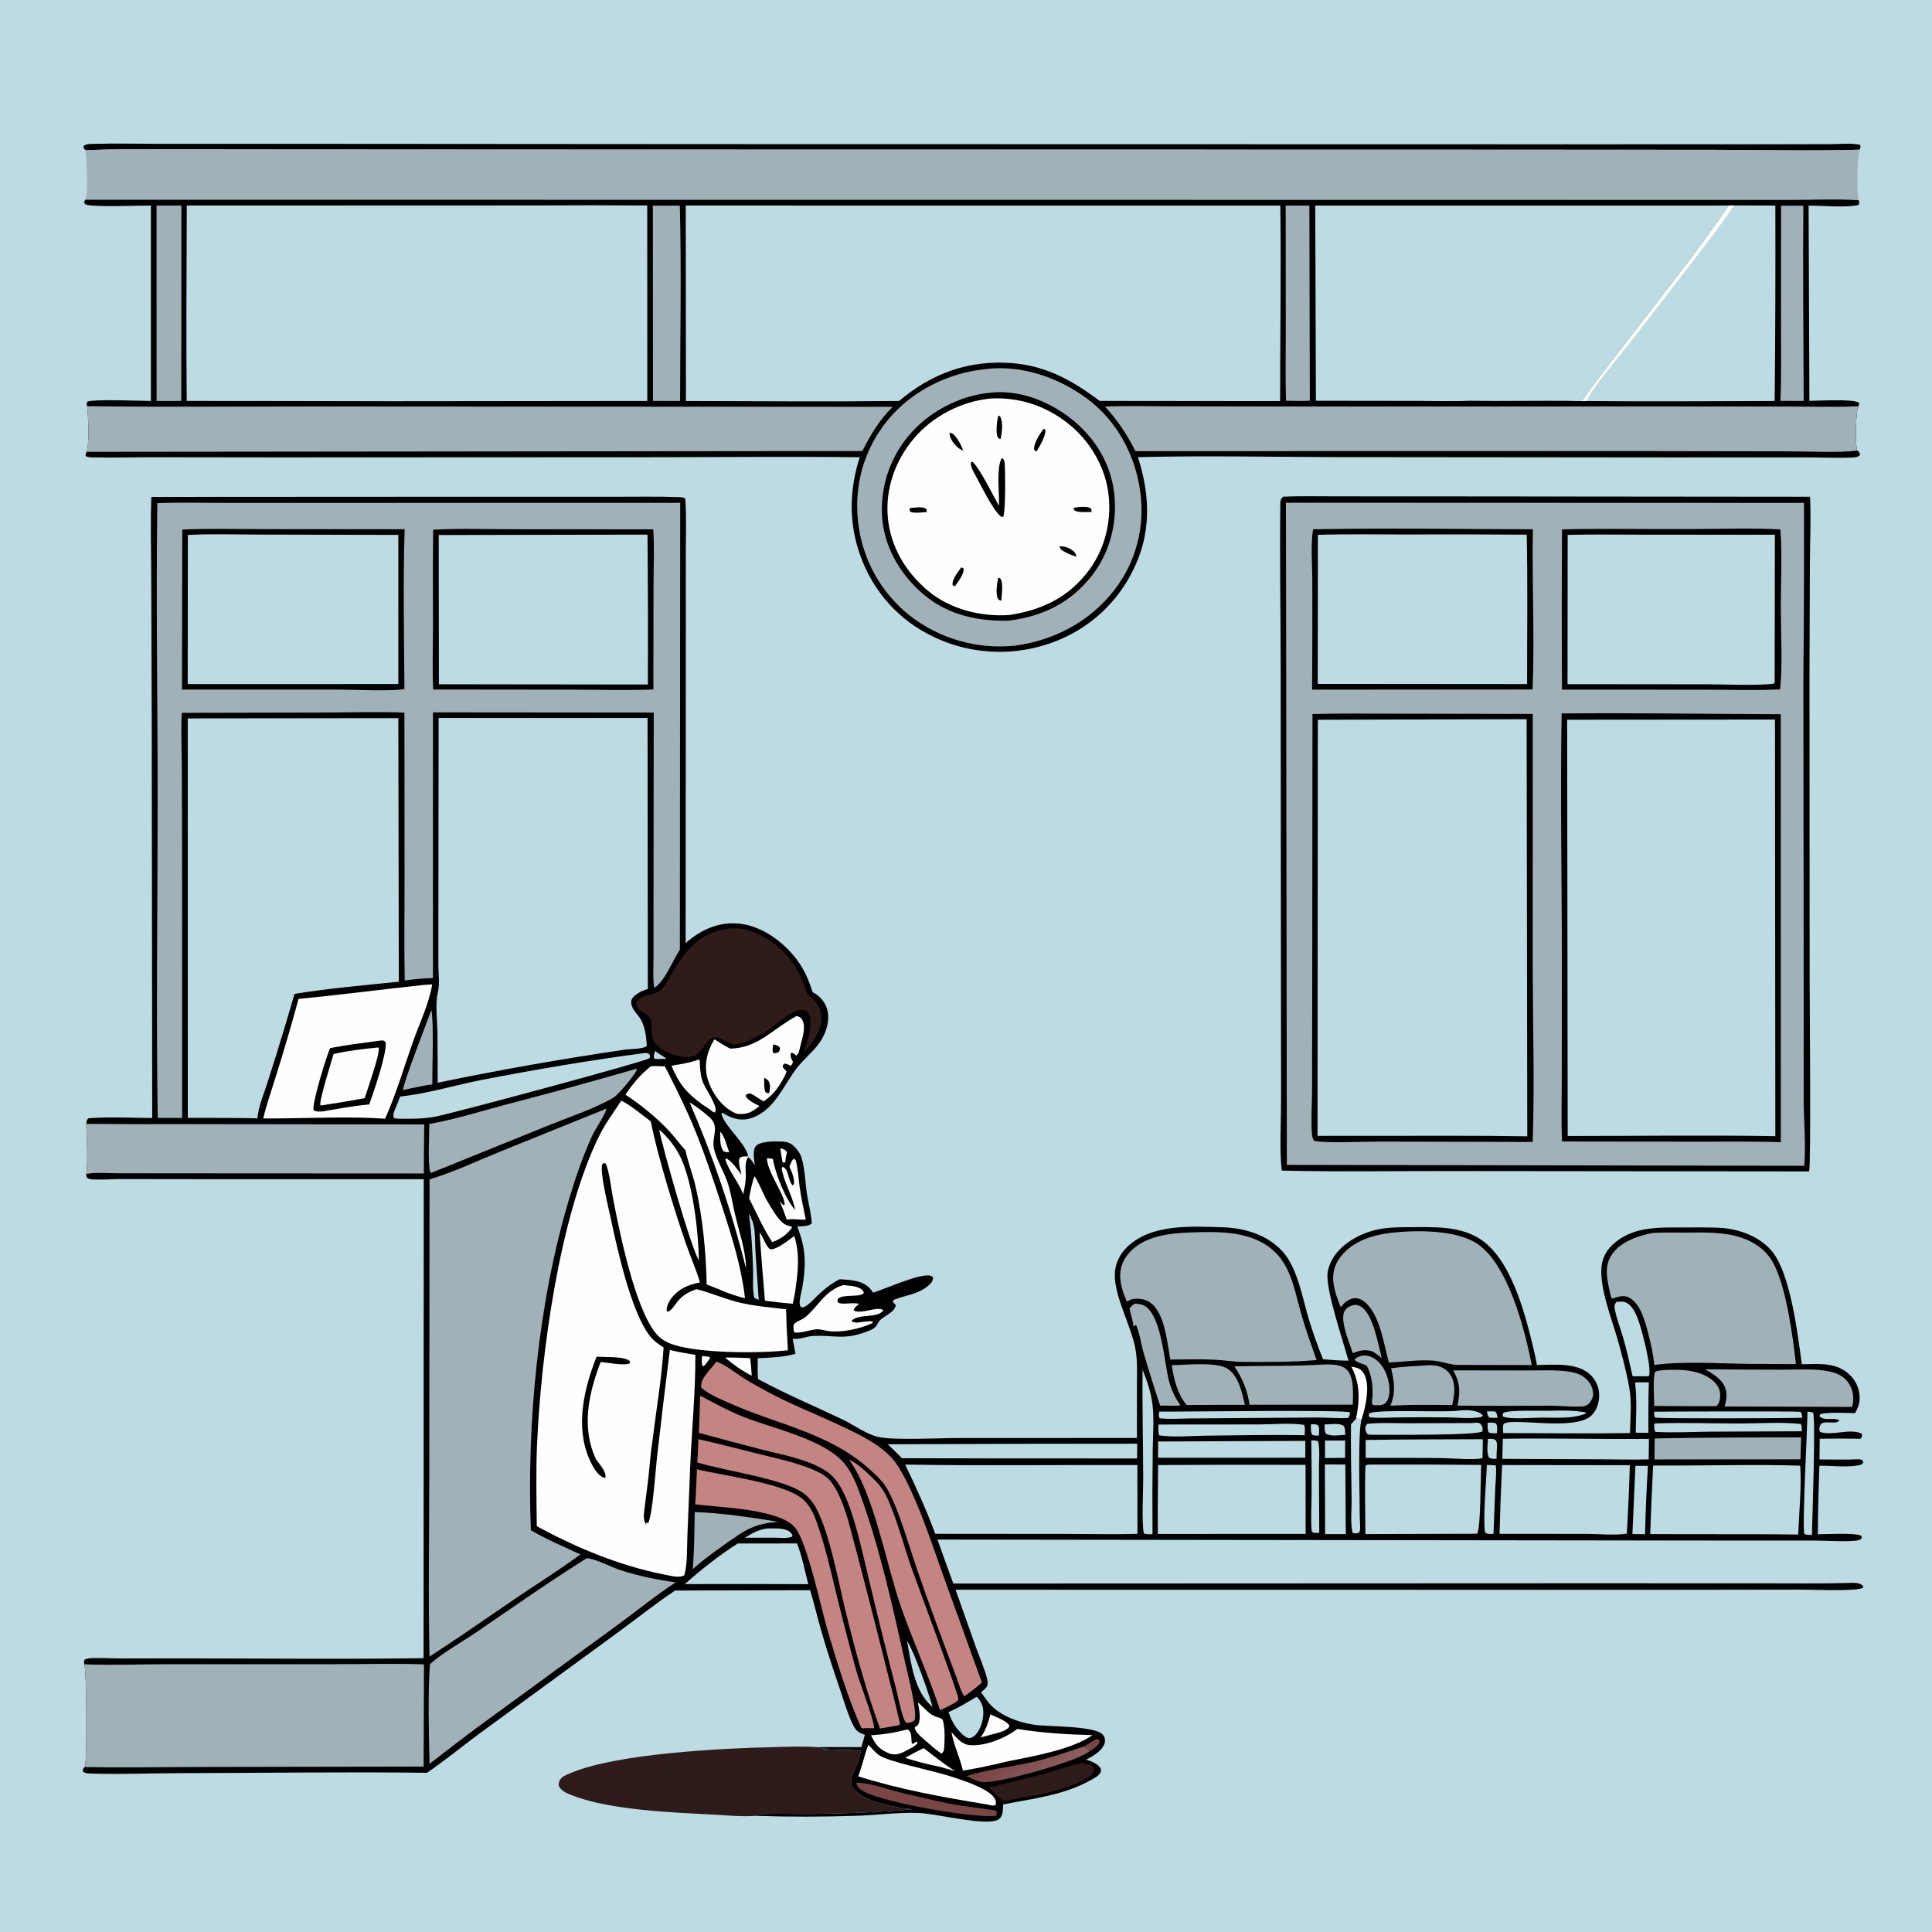 <svg height="1024" width="1024" xmlns:xlink="http://www.w3.org/1999/xlink" xmlns="http://www.w3.org/2000/svg">
	<path d="M0 0L1024 0L1024 1024L0 1024L0 0Z" fill="#BCDBE3"></path>
	<path d="M45.266 79.614L44.262 78.349L44.412 77.298C45.791 76.291 47.493 76.311 49.143 76.263C60.89 75.919 72.808 76.236 84.573 76.231L157.062 76.237L379.568 76.387L825.145 76.478L939.074 76.457L970.63 76.394C975.221 76.386 980.823 75.787 985.292 76.636C985.494 76.675 985.691 76.736 985.89 76.786C986.313 78.098 986.075 78.119 985.635 79.356C959.664 80.1 933.458 79.428 907.466 79.411L754.25 79.325L271.063 79.272L123.502 79.192C97.481 79.218 71.259 78.621 45.266 79.614Z" fill="#010000"></path>
	<path d="M400.524 962.436C392.985 962.986 384.989 962.133 377.434 961.74C356.03 960.629 322.904 959.402 302.937 951.449C300.357 950.422 297.296 949.178 296.161 946.481C296.055 944.717 296.39 943.636 297.626 942.326C298.876 940.999 301.949 939.976 303.662 939.283C327.864 929.484 381.611 926.674 408.372 926.051C416.587 925.86 424.969 925.428 433.164 926.023C437.744 927.705 447.698 926.562 453.385 927.297C447.811 927.397 442.22 927.04 436.641 927.023L436.39 927.462L436.207 927.051L436.255 927.004L436.419 927.413C443.054 928.112 449.667 928.043 456.33 927.9C455.865 929.992 455.421 932.156 454.669 934.164C453.299 937.821 449.509 943.748 451.947 947.459C456.5 954.391 471.634 957.201 479.348 958.457Q481.473 958.795 483.612 959.021C466.416 960.488 448.781 961.185 431.521 961.42C422.475 961.543 413.318 961.083 404.291 961.513C402.827 961.582 401.791 961.614 400.524 962.436Z" fill="#2E1A19"></path>
	<path d="M45.266 79.614C71.259 78.621 97.481 79.218 123.502 79.192L271.063 79.272L754.25 79.325L907.466 79.411C933.458 79.428 959.664 80.1 985.635 79.356C984.257 82.835 984.035 103.152 985.171 106.114C973.542 105.335 961.484 105.95 949.806 105.946L880.793 105.944L669.845 105.912L45.191 105.863C46.913 103.098 45.87 83.641 45.266 79.614Z" fill="#A0B2B7"></path>
	<path d="M680.085 263.234C689.805 262.851 699.63 263.096 709.362 263.081L768.305 263.104L959.358 263.287C959.911 274.636 959.359 286.237 959.285 297.613L959.063 357.212L959.149 519.956C959.144 529.409 959.983 619.241 958.837 620.875L774.327 620.682C742.68 620.569 710.989 621.19 679.351 620.434C678.064 609.437 679.002 594.447 678.992 582.971L678.907 506.417L678.788 353.155C678.74 324.685 678.273 296.141 678.582 267.68C678.604 265.633 678.581 264.709 680.085 263.234Z" fill="#010000"></path>
	<path d="M681.573 266.449L956.163 266.544Q956.258 313.617 955.816 360.689L955.97 500.695L955.986 582.496C956.008 594.155 957.198 606.313 956.318 617.897L682.065 617.411L681.573 266.449Z" fill="#A0B2B7"></path>
	<path d="M827.899 280.575C850.109 280.076 872.405 280.459 894.626 280.426C910.877 280.402 927.431 279.728 943.635 280.59C944.679 293.544 943.849 309.15 943.867 322.433C943.886 335.819 944.879 352.409 943.498 365.385C930.559 366.021 917.372 365.537 904.41 365.556L827.888 365.513Q827.642 323.043 827.899 280.575Z" fill="#010000"></path>
	<path d="M830.901 283.495C844.624 283.137 858.418 283.401 872.149 283.39L940.725 283.42L940.61 361.941C940.05 362.458 939.278 362.512 938.533 362.566C927.038 363.401 914.834 362.681 903.272 362.688L830.826 362.619L830.901 283.495Z" fill="#BCDBE3"></path>
	<path d="M695.997 280.528C734.754 279.787 773.675 280.444 812.448 280.532C811.922 308.783 813.461 337.241 812.304 365.45L695.438 365.536Q695.645 336.571 695.551 307.606C695.552 299.768 694.584 287.928 695.997 280.528Z" fill="#010000"></path>
	<path d="M698.509 283.477C713.718 282.988 729.028 283.292 744.249 283.28Q776.728 283.154 809.207 283.377C809.747 309.748 809.372 336.196 809.391 362.575L698.431 362.482L698.509 283.477Z" fill="#BCDBE3"></path>
	<path d="M827.703 378.135C866.4 377.807 905.133 378.425 943.834 378.545L943.877 605.393C929.494 604.878 915.04 605.133 900.645 605.12L827.938 605.007C827.41 594.465 827.77 583.757 827.767 573.199L827.829 511.918C827.834 467.346 826.942 422.697 827.703 378.135Z" fill="#010000"></path>
	<path d="M830.628 381.472L940.778 381.386L940.968 602.175C904.315 601.586 867.575 602.089 830.914 602.09L830.628 381.472Z" fill="#BCDBE3"></path>
	<path d="M695.652 378.465C710.9 378.032 726.212 378.255 741.467 378.263L812.393 378.405L812.363 513.097C812.473 543.743 813.374 574.647 812.367 605.262L729.86 605.068C722.607 605.071 702.032 606.053 696.509 604.651C695.556 603.277 695.407 601.933 695.306 600.301C694.842 592.852 695.389 585.051 695.408 577.56L695.499 529.626L695.652 378.465Z" fill="#010000"></path>
	<path d="M782.116 381.247L809.152 381.202L809.486 602.257C781.925 601.794 754.316 602.041 726.75 602.011L698.324 602.017L698.467 381.495L782.116 381.247Z" fill="#BCDBE3"></path>
	<path d="M45.191 105.863L669.845 105.912L880.793 105.944L949.806 105.946C961.484 105.95 973.542 105.335 985.171 106.114C985.434 107.382 985.682 107.421 985.05 108.625C979.025 110.204 965.468 108.917 958.602 108.994L959.018 212.467C963.717 212.435 982.671 211.276 985.389 213.527C985.339 214.2 985.33 214.718 985.079 215.351C983.437 218.126 983.426 234.222 984.094 237.732C984.2 238.288 984.256 238.356 984.46 238.802C985.539 239.805 985.709 239.755 985.841 241.197C984.637 242.284 983.537 242.415 981.93 242.488C973.342 242.88 964.617 242.382 956.007 242.422L886.207 242.445L707.94 242.277C673.066 242.2 637.988 241.4 603.133 242.309C609.769 263.103 610.326 283.197 600.161 302.995Q599.729 303.852 599.275 304.698Q598.821 305.544 598.346 306.379Q597.871 307.213 597.376 308.035Q596.88 308.857 596.364 309.667Q595.848 310.477 595.312 311.273Q594.775 312.069 594.219 312.852Q593.663 313.635 593.088 314.403Q592.512 315.171 591.918 315.925Q591.323 316.679 590.71 317.418Q590.096 318.156 589.465 318.879Q588.833 319.602 588.184 320.309Q587.534 321.016 586.867 321.707Q586.2 322.397 585.516 323.071Q584.832 323.744 584.131 324.4Q583.43 325.056 582.713 325.695Q581.996 326.333 581.263 326.953Q580.53 327.573 579.782 328.175Q579.034 328.777 578.271 329.359Q577.507 329.942 576.73 330.505Q575.953 331.069 575.161 331.612Q574.37 332.156 573.565 332.68Q572.761 333.203 571.943 333.706Q571.125 334.21 570.296 334.692Q569.466 335.175 568.624 335.637Q567.782 336.098 566.929 336.539Q566.076 336.979 565.212 337.398Q564.348 337.817 563.474 338.214Q562.6 338.611 561.716 338.986Q560.833 339.361 559.94 339.714Q559.047 340.067 558.145 340.397Q557.244 340.727 556.334 341.035Q555.425 341.342 554.508 341.627Q553.547 341.934 552.578 342.218Q551.609 342.501 550.633 342.76Q549.658 343.02 548.676 343.254Q547.694 343.489 546.707 343.699Q545.72 343.91 544.728 344.095Q543.735 344.281 542.739 344.442Q541.742 344.603 540.742 344.739Q539.742 344.875 538.739 344.986Q537.735 345.097 536.73 345.183Q535.724 345.269 534.716 345.33Q533.709 345.391 532.7 345.427Q531.691 345.463 530.682 345.474Q529.672 345.484 528.663 345.47Q527.654 345.456 526.645 345.416Q525.636 345.377 524.629 345.312Q523.622 345.247 522.616 345.158Q521.611 345.068 520.608 344.953Q519.605 344.839 518.606 344.699Q517.606 344.559 516.61 344.395Q515.614 344.23 514.622 344.041Q513.631 343.852 512.644 343.638Q511.658 343.424 510.677 343.186Q509.696 342.948 508.721 342.685Q507.747 342.422 506.779 342.135Q505.811 341.849 504.851 341.538Q503.891 341.227 502.938 340.892Q501.986 340.557 501.042 340.199Q500.099 339.841 499.164 339.459Q498.23 339.078 497.305 338.673Q496.38 338.268 495.466 337.84Q494.552 337.412 493.648 336.962Q492.745 336.512 491.853 336.039C473.627 326.495 460.698 310.293 454.737 290.707C449.815 274.535 450.562 258.352 455.675 242.359C420.506 241.905 385.3 242.301 350.127 242.331L146.694 242.422L79.832 242.337C69.76 242.334 59.621 242.683 49.556 242.432C48.141 242.397 46.572 242.484 45.371 241.648C45.353 240.604 45.437 240.411 45.935 239.485C47.447 235.846 46.769 219.674 46.178 215.281C45.926 214.035 45.781 213.923 46.364 212.818C50.98 211.47 73.709 212.487 79.975 212.516L79.98 108.935C74.165 108.869 49.151 109.937 45.495 108.382C44.745 108.063 44.829 107.74 44.565 107.042L45.191 105.863Z" fill="#010000"></path>
	<path d="M943.994 109.002L955.808 109.012C955.497 143.495 955.896 178.014 955.984 212.5L943.665 212.478C944.228 199.89 943.941 187.168 943.962 174.562L943.994 109.002Z" fill="#A0B2B7"></path>
	<path d="M681.436 108.963L693.997 108.967L694.234 212.375C690.099 212.701 685.768 212.412 681.613 212.383C681.225 200.258 681.496 188.061 681.486 175.925L681.436 108.963Z" fill="#A0B2B7"></path>
	<path d="M82.974 108.957L96.149 108.966L96.082 212.512L83.004 212.522L82.974 108.957Z" fill="#A0B2B7"></path>
	<path d="M346.03 108.991L360.329 108.995C361.219 143.441 360.487 178.077 360.463 212.539L346.103 212.507L346.03 108.991Z" fill="#A0B2B7"></path>
	<path d="M919.014 108.875L940.967 108.958Q941.131 160.748 940.619 212.535C907.428 212.596 874.194 212.904 841.006 212.549L838.249 212.608C863.754 177.718 891.848 144.614 916.215 108.937L919.014 108.875Z" fill="#BCDBE3"></path>
	<path d="M916.215 108.937L919.014 108.875C912.387 118.981 904.877 128.565 897.544 138.166L862.315 183.697C857.29 190.185 843.537 205.945 841.006 212.549L838.249 212.608C863.754 177.718 891.848 144.614 916.215 108.937Z" fill="#FEFEFE"></path>
	<path d="M585.723 215.492C596.869 215.012 608.124 215.33 619.282 215.351L678.35 215.46L880.504 215.429L947.947 215.469C960.299 215.479 972.744 215.827 985.079 215.351C983.437 218.126 983.426 234.222 984.094 237.732C984.2 238.288 984.256 238.356 984.46 238.802C974.317 240.109 959.026 239.216 948.235 239.224L870.032 239.098L601.812 239.117C597.285 230.152 592.426 222.967 585.723 215.492Z" fill="#A0B2B7"></path>
	<path d="M46.178 215.281C84.931 215.774 123.714 215.449 162.47 215.441L473.103 215.617C466.169 222.615 461.441 230.285 457.081 239.054L45.935 239.485C47.447 235.846 46.769 219.674 46.178 215.281Z" fill="#A0B2B7"></path>
	<path d="M521.861 195.698C541.17 193.086 561.286 200.101 576.613 211.624C592.193 223.336 601.866 241.619 604.395 260.797C606.836 279.308 602.203 297.708 590.762 312.552C577.755 329.427 558.825 339.416 537.897 342.222Q536.048 342.414 534.192 342.517Q532.336 342.62 530.477 342.634Q528.618 342.648 526.761 342.574Q524.903 342.499 523.052 342.335Q521.2 342.172 519.358 341.92Q517.516 341.669 515.689 341.329Q513.861 340.99 512.052 340.563Q510.243 340.137 508.456 339.624Q506.669 339.112 504.909 338.514Q503.148 337.917 501.418 337.236Q499.689 336.556 497.994 335.793Q496.298 335.03 494.641 334.187Q492.985 333.344 491.37 332.423Q489.755 331.502 488.187 330.505Q486.618 329.508 485.099 328.437Q483.579 327.366 482.113 326.223Q480.689 325.09 479.323 323.888Q477.957 322.686 476.652 321.417Q475.348 320.149 474.107 318.818Q472.867 317.487 471.694 316.096Q470.52 314.705 469.418 313.257Q468.315 311.81 467.285 310.31Q466.255 308.81 465.3 307.261Q464.346 305.712 463.469 304.117Q462.592 302.523 461.796 300.887Q460.999 299.251 460.284 297.578Q459.569 295.904 458.938 294.198Q458.307 292.491 457.761 290.755Q457.214 289.02 456.755 287.259Q456.295 285.498 455.924 283.717Q455.552 281.936 455.268 280.139Q454.985 278.341 454.791 276.532C452.645 257.194 457.867 238.348 470.134 223.141C482.756 207.493 502.029 197.786 521.861 195.698Z" fill="#A0B2B7"></path>
	<path d="M524.348 208.208C539.449 206.313 555.017 212.225 566.875 221.279C579.551 230.958 588.388 244.674 590.455 260.636C592.466 276.159 588.547 292.492 578.873 304.899C567.492 319.496 552.778 326.661 534.686 328.966C518.729 329.343 503.075 326.133 490.434 315.827C478.107 305.776 469.263 291.461 467.648 275.49Q467.513 274.014 467.451 272.533Q467.388 271.052 467.398 269.57Q467.407 268.088 467.489 266.608Q467.571 265.128 467.725 263.654Q467.879 262.18 468.105 260.715Q468.33 259.25 468.627 257.798Q468.924 256.346 469.291 254.91Q469.659 253.474 470.096 252.058Q470.532 250.642 471.038 249.248Q471.543 247.855 472.116 246.488Q472.689 245.121 473.328 243.784Q473.966 242.446 474.669 241.142Q475.373 239.837 476.139 238.568Q476.905 237.299 477.731 236.069Q478.558 234.839 479.444 233.651Q480.33 232.463 481.273 231.319C491.668 218.659 508.06 209.799 524.348 208.208Z" fill="#010000"></path>
	<path d="M525.365 211.207C539.538 210.546 552.558 214.554 564.025 222.869C576.022 231.568 584.912 245.162 587.239 259.881C589.544 274.458 586.193 289.907 577.437 301.863C566.735 316.477 552.341 323.385 534.818 325.983C519.763 326.963 503.675 322.941 491.953 313.21C480.137 303.402 471.92 289.699 470.561 274.253C469.213 258.939 474.53 244.023 484.392 232.371C494.457 220.479 509.885 212.554 525.365 211.207Z" fill="#FEFEFE"></path>
	<path d="M569.006 269.145C571.296 268.803 576.17 268.068 578.084 269.452C578.634 269.85 578.487 270.716 578.547 271.339C576.062 271.333 572.101 271.772 569.879 270.748C569.157 270.415 569.222 269.845 569.006 269.145Z" fill="#010000"></path>
	<path d="M561.507 289.533Q561.949 289.517 562.392 289.536Q562.834 289.556 563.273 289.611Q563.712 289.666 564.145 289.757Q564.578 289.848 565.003 289.974Q565.427 290.099 565.84 290.259Q566.253 290.419 566.651 290.612Q567.05 290.805 567.431 291.029Q567.813 291.253 568.175 291.508C569.591 292.498 570.227 293.37 570.583 295.086C568.35 294.395 566.097 293.539 564.064 292.366C562.572 291.505 561.979 291.164 561.507 289.533Z" fill="#010000"></path>
	<path d="M482.365 269.233C485.086 269.162 488.702 268.231 491.052 269.768L491.199 271.41C488.9 271.503 486.045 271.97 483.782 271.595C482.735 271.422 482.667 271.404 482.031 270.518L482.365 269.233Z" fill="#010000"></path>
	<path d="M503.3 229.346C503.541 229.391 504.109 229.485 504.311 229.569C506.886 230.642 509.647 236.309 510.522 238.844C508.808 238.143 507.721 237.403 506.47 236.025C504.833 234.223 503.214 231.864 503.3 229.346Z" fill="#010000"></path>
	<path d="M509.541 300.688L510.739 301.255C511.134 304.3 507.73 308.309 506.113 310.83L504.892 310.085C504.505 306.873 507.785 303.256 509.541 300.688Z" fill="#010000"></path>
	<path d="M529.074 306.133L530.189 306.604C531.916 308.773 530.876 315.534 530.722 318.377C530.071 318.16 529.404 318.14 529.031 317.51C527.489 314.901 528.503 308.993 529.074 306.133Z" fill="#010000"></path>
	<path d="M529.142 220.218C529.887 220.586 529.915 220.435 530.256 221.095C531.755 223.994 531.078 229.617 530.286 232.689C529.724 232.51 529.305 232.528 528.973 231.982C527.534 229.609 528.436 222.878 529.142 220.218Z" fill="#010000"></path>
	<path d="M553.107 227.26L554.061 227.709C554.531 230.793 551.016 236.539 549.42 239.27C548.586 238.966 549.032 239.196 548.145 238.466C547.64 235.093 551.183 229.947 553.107 227.26Z" fill="#010000"></path>
	<path d="M531.013 242.735C531.989 243.511 532.22 243.648 532.422 244.963C532.88 247.935 533.058 272.091 531.646 274.006L530.581 273.855C525.993 270.189 519.405 256.115 516.089 250.223C515.186 248.624 514.407 246.963 514.628 245.092L515.254 244.679C518.72 246.972 527.036 263.85 529.476 268.104C529.781 261.694 527.904 247.804 531.013 242.735Z" fill="#010000"></path>
	<path d="M697.104 108.948L823.875 108.96L884.183 108.949L916.215 108.937C891.848 144.614 863.754 177.718 838.249 212.608C827.125 212.288 815.93 212.494 804.799 212.478Q791.784 212.607 778.77 212.412C769.629 212.817 760.326 212.48 751.169 212.478L697.466 212.409L697.104 108.948Z" fill="#BCDBE3"></path>
	<path d="M284.705 108.876Q313.879 108.699 343.053 108.906L343.073 212.513L207.952 212.657L148.498 212.546L98.974 212.504C98.603 177.998 98.918 143.441 99.001 108.932L227.25 108.903L284.705 108.876Z" fill="#BCDBE3"></path>
	<path d="M363.457 108.937L678.594 108.951C679.069 143.463 678.492 178.061 678.498 212.582L658.25 212.579L582.842 212.498C568.649 201.807 554.692 193.969 536.664 192.483C513.838 190.601 493.853 197.809 476.541 212.531C438.887 212.925 401.209 212.621 363.553 212.548L363.457 108.937Z" fill="#BCDBE3"></path>
	<path d="M80.228 263.371L256.345 263.28L326.862 263.286C337.617 263.33 348.497 263.068 359.239 263.457C360.609 263.506 361.973 263.498 363.187 264.201C363.934 273.719 363.478 283.504 363.483 293.055L363.499 344.507L363.396 499.846C371.187 493.052 380.099 488.768 390.667 489.452C402.254 490.203 412.947 497.54 420.34 506.122C425.53 512.148 428.339 518.382 430.714 525.901C434.274 527.65 437.149 530.819 438.335 534.672C439.952 539.927 438.343 545.945 435.684 550.576C432.36 556.365 427.08 560.241 422.936 565.331C415.102 574.955 410.537 589.463 396.89 592.971C392.086 594.206 387.296 592.527 383.231 589.981L382.831 589.727L382.382 590.188C383.388 596.435 395.737 606.313 396.493 612.934L396.493 613.34C398.134 614.353 399.018 616.037 400.051 617.618C399.78 614.75 398.662 609.756 400.696 607.393C402.992 604.725 411.177 604.911 414.445 605.047C417.907 605.19 419.663 606.084 421.936 608.738C423.137 610.142 424.305 611.756 424.828 613.546C426.694 619.922 426.706 626.288 427.696 632.75C428.493 637.95 429.899 643.082 430.299 648.333C428.613 650.141 424.94 649.896 422.588 650.032C424.737 655.702 426.21 660.93 426.465 667.015C426.678 672.107 426.135 677.243 425.257 682.255C424.796 684.89 423.921 687.627 423.841 690.301C423.813 691.249 423.954 691.903 424.429 692.741C425.536 693.017 425.743 693.036 426.797 692.443C429.184 691.102 431.4 688.495 433.375 686.608C436.858 683.281 440.744 680.158 445.087 678.022C450.627 678.348 457.325 678.57 461.252 683.116Q462.064 684.072 462.74 685.127C468.936 683.347 488.314 674.37 493.421 676.246C493.917 676.428 494.14 676.665 494.513 676.984C494.59 678.477 494.1 679.351 493.06 680.429C487.949 685.731 481.164 686.17 474.76 688.558C473.735 688.94 473.538 688.928 473.206 689.932L474.809 691.827C473.71 696.674 466.877 697.467 465.074 701.702C464.048 704.115 461.442 704.995 459.133 705.873C447.577 710.268 442.502 707.662 431.378 708.041C427.383 708.177 424.345 710.03 420.115 709.587L421.607 717.549C415.003 719.423 408.412 719.532 401.605 719.903C401.617 723.546 401.465 727.282 401.784 730.908C416.417 738.86 431.611 745.22 446.618 752.382C452.549 755.212 459.067 760.118 465.41 761.595C473.472 763.472 497.485 762.205 506.764 762.191L602.597 762.159L602.589 735.197C602.59 728.53 603.003 721.52 601.803 714.943C599.562 702.659 590.762 687.684 590.861 675.546C590.905 670.079 593.361 664.895 597.236 661.094C610.047 648.527 631.342 650.014 647.917 650.479C659.535 650.805 671.375 654.345 679.527 663.026C687.731 671.761 690.314 688.12 693.774 699.441Q697.06 710.113 701.246 720.466C705.726 720.778 710.23 721.205 714.723 721.174C711.911 710.951 703.158 685.117 703.564 675.691C703.682 672.939 704.75 669.949 706.08 667.562C710.499 659.629 719.712 654.356 728.268 652.102C734.864 650.365 741.747 650.461 748.517 650.426C760.453 650.364 772.968 649.836 783.612 656.184C800.595 666.312 808.102 695.52 812.535 713.729Q813.753 718.57 814.603 723.49C823.584 723.41 836.017 721.949 843.063 728.776Q843.598 729.3 844.078 729.874Q844.558 730.449 844.98 731.068Q845.401 731.687 845.759 732.344Q846.118 733.001 846.409 733.691Q846.701 734.381 846.923 735.096Q847.145 735.811 847.295 736.544Q847.445 737.278 847.523 738.022Q847.6 738.767 847.603 739.516C847.595 743.412 846.329 747.531 843.455 750.266C834.703 758.596 802.46 751.335 797.264 754.535C796.701 754.881 796.635 755.867 796.612 756.489C796.574 757.498 796.677 758.54 796.742 759.549C819.12 759.562 841.563 759.929 863.933 759.554C864.078 751.869 864.922 743.361 863.597 735.796C862.006 726.715 859.486 717.243 856.908 708.389C853.821 697.789 848.073 683.258 848.766 672.128Q848.816 671.272 848.947 670.424Q849.078 669.576 849.288 668.744Q849.498 667.912 849.786 667.104Q850.073 666.296 850.436 665.518Q850.798 664.741 851.233 664.001Q851.667 663.261 852.169 662.566Q852.671 661.87 853.237 661.225Q853.802 660.58 854.426 659.991C864.795 650.049 878.442 650.563 891.747 650.579C897.988 650.587 904.275 650.466 910.511 650.702C920.58 651.082 931.327 654.656 938.327 662.189C949.041 673.719 952.83 707.49 955.005 723.064C964.073 722.94 973.652 721.878 980.662 728.95Q980.974 729.26 981.269 729.587Q981.565 729.913 981.843 730.254Q982.121 730.595 982.381 730.95Q982.641 731.305 982.881 731.673Q983.123 732.041 983.344 732.422Q983.566 732.802 983.767 733.193Q983.968 733.584 984.149 733.985Q984.33 734.387 984.49 734.797Q984.649 735.207 984.787 735.624Q984.925 736.042 985.042 736.467Q985.158 736.891 985.252 737.321Q985.346 737.751 985.417 738.185Q985.488 738.619 985.537 739.057Q985.586 739.494 985.611 739.933Q985.637 740.372 985.64 740.812Q985.643 741.252 985.623 741.692C985.492 744.559 984.554 746.521 983.228 748.994C980.058 748.995 966.221 748.188 964.502 749.819L964.467 750.841C967.541 753.316 971.885 751.059 974.923 752.784C974.061 753.801 973.558 753.874 972.228 753.954C969.955 754.091 967.459 753.488 965.344 754.476C964.592 755.427 964.13 756.782 964.351 758.025C964.407 758.338 964.522 758.639 964.607 758.946C971.215 761.217 980.363 756.879 986.642 759.81C987.028 760.644 987.1 761.123 986.592 761.976C986.456 762.204 986.233 762.367 986.054 762.563Q975.276 762.405 964.497 762.538L964.381 773.535C971.405 773.514 978.565 773.79 985.571 773.414L987.074 773.915L987.629 775.052C986.985 776.084 986.549 776.325 985.378 776.567C979.023 777.879 970.872 776.784 964.302 776.854C963.946 788.943 963.457 801.104 963.51 813.197C968.045 813.178 983.189 812.3 986.463 813.964L986.844 814.963C986.281 815.895 986.149 816.034 985.033 816.329C980.981 817.402 967.24 816.512 961.943 816.536L878.771 816.498L496.878 816.005Q500.998 827.686 505.28 839.309L836.789 839.167L934.948 839.189C949.896 839.156 964.913 839.406 979.853 839.01C982.133 838.95 985.533 838.609 987.282 840.447C987.431 840.604 987.512 840.814 987.628 840.997C987.193 841.805 987.499 841.576 986.62 841.859C981.635 843.466 960.541 842.51 953.968 842.528L878.856 842.633L506.468 842.581L517.34 873.304C519.234 878.566 521.621 883.833 523.035 889.24C523.371 890.523 523.776 892.235 523.253 893.496C522.708 894.811 521.021 896.041 519.974 896.976L523.317 901.574C528.663 908.927 539.33 912.83 547.982 914.149C555.406 915.281 580.871 914.536 584.68 919.609C585.559 920.779 585.775 921.708 585.622 923.155C585.305 926.151 582.241 928.669 579.956 930.211C578.592 931.132 577.111 931.901 575.656 932.666C578.45 933.482 581.71 934.721 583.383 937.267C583.599 938.477 583.67 938.792 582.986 939.913C582.034 941.474 579.51 942.721 577.922 943.607C563.627 951.587 547.402 953.258 531.649 956.415C531.585 958.912 531.724 962.283 529.627 964.067C525.596 967.495 507.186 963.763 501.745 962.95C496.788 962.209 491.562 961.088 486.556 960.903C475.798 960.506 464.493 962.121 453.668 962.408Q427.096 963.298 400.524 962.436C401.791 961.614 402.827 961.582 404.291 961.513C413.318 961.083 422.475 961.543 431.521 961.42C448.781 961.185 466.416 960.488 483.612 959.021Q481.473 958.795 479.348 958.457C471.634 957.201 456.5 954.391 451.947 947.459C449.509 943.748 453.299 937.821 454.669 934.164C455.421 932.156 455.865 929.992 456.33 927.9C449.667 928.043 443.054 928.112 436.419 927.413L436.255 927.004L436.207 927.051L436.39 927.462L436.641 927.023C442.22 927.04 447.811 927.397 453.385 927.297C447.698 926.562 437.744 927.705 433.164 926.023Q444.855 925.948 456.545 926.025L458.406 919.516C454.577 918.128 453.528 917.207 451.769 913.505C449.105 907.899 447.313 901.608 445.322 895.734C441.823 885.411 438.323 875.024 435.318 864.545C433.25 857.337 431.57 849.999 429.388 842.828L357.828 843.017C346.782 850.376 336.497 858.679 325.774 866.47L254.371 918.632C245.017 925.572 235.889 933.049 226.289 939.626C182.676 939.055 138.991 939.724 95.369 939.802C79.744 939.829 63.817 940.538 48.221 940.008C46.72 939.957 45.442 939.919 44.095 939.163C43.788 938.227 43.845 937.807 44.438 936.959C44.55 936.799 44.73 936.7 44.875 936.571C44.931 936.446 44.997 936.325 45.044 936.196C46.155 933.188 45.948 885.324 44.719 882.116C44.532 880.885 44.315 880.753 44.904 879.597C46.303 878.985 47.678 878.895 49.181 878.834C53.936 878.642 58.744 879.015 63.506 879.017L96.899 878.992C139.413 878.994 181.997 879.499 224.503 878.862L224.589 625.004L104.103 624.984L63.778 624.932C59.496 624.92 55.195 625.318 50.921 625.187C49.532 625.145 47.764 625.168 46.524 624.509C45.797 624.122 45.797 623.024 45.601 622.279C46.809 618.324 45.946 600.636 45.706 595.672C45.979 594.237 45.797 593.55 47.023 592.687C58.045 591.859 69.604 592.515 80.681 592.559L80.424 381.195L80.156 304.814C80.112 291.043 79.682 277.126 80.228 263.371Z" fill="#010000"></path>
	<path d="M347.197 557.06C349.086 558.438 351.104 559.663 353.068 560.934L352.784 561.25C350.774 561.122 348.781 561.551 346.804 561.117C346.164 559.634 346.79 558.593 347.197 557.06Z" fill="#BCDBE3"></path>
	<path d="M372.081 718.759C373.426 718.833 374.697 718.946 376.024 719.166L376.289 719.932L374.96 721.807C374.205 722.874 373.774 723.598 372.578 724.205C371.679 722.87 372.084 720.395 372.081 718.759Z" fill="#FEFEFE"></path>
	<path d="M788.121 748.018C789.526 748 790.912 748.016 792.316 748.072C793.566 749.223 793.427 749.819 793.708 751.457C792.272 751.509 790.898 751.524 789.466 751.396C788.311 750.273 788.408 749.574 788.121 748.018Z" fill="#BCDBE3"></path>
	<path d="M413.553 608.602C414.104 608.763 414.824 608.921 415.346 609.184C416.582 609.809 416.748 609.894 417.085 611.15C416.608 612.618 416.389 613.808 416.318 615.352L416.3 615.843L415.477 616.341L414.761 615.959Q414.081 612.293 413.553 608.602Z" fill="#FEFEFE"></path>
	<path d="M381.736 599.86C383.961 601.771 385.361 607.853 386.485 610.696C385.294 610.709 384.562 610.684 383.474 610.179C381.315 607.138 381.787 603.431 381.736 599.86Z" fill="#FEFEFE"></path>
	<path d="M694.826 754.927C696.19 754.868 697.301 754.73 698.56 755.374C699.507 756.839 699.101 759.123 699.024 760.831C697.689 760.916 696.83 760.954 695.532 760.532C694.53 758.839 694.845 756.875 694.826 754.927Z" fill="#BCDBE3"></path>
	<path d="M574.472 925.628L574.987 925.394C576.87 924.519 579.992 921.792 581.851 921.724L582.672 922.42C582.746 923.468 582.866 923.708 582.163 924.56C581.015 925.953 579.139 927.334 577.563 928.204C576.651 926.647 576.124 926.348 574.472 925.628Z" fill="#7A4645"></path>
	<path d="M788.529 754.082C790.056 754.017 791.493 753.811 792.919 754.475C793.84 755.815 793.473 758.044 793.422 759.64C791.918 759.676 790.502 759.836 789.092 759.212C788.205 757.639 788.517 755.87 788.529 754.082Z" fill="#BCDBE3"></path>
	<path d="M788.629 762.672C790.442 762.639 791.45 762.35 792.912 763.479C793.383 764.738 793.574 765.502 793.441 766.848C793.23 768.976 793.22 771.086 793.193 773.223C791.48 773.187 790.535 773.417 789.098 772.437C787.832 769.528 788.533 765.816 788.629 762.672Z" fill="#BCDBE3"></path>
	<path d="M702.094 754.949C705.296 755.047 709.211 754.054 712.085 755.622C713.15 757.306 712.925 758.619 712.969 760.549C709.654 760.517 705.778 761.583 702.806 759.91C701.845 758.196 702.089 756.857 702.094 754.949Z" fill="#BCDBE3"></path>
	<path d="M384.259 719.552C388.721 719.435 393.176 719.677 397.633 719.867C397.987 722.964 398.24 726.047 398.434 729.158C393.472 726.688 388.492 723.128 384.259 719.552Z" fill="#FEFEFE"></path>
	<path d="M396.891 643.298C398.134 645.259 399.143 647.744 399.579 650.021C400.361 654.106 400.122 658.563 400.374 662.726L402.125 688.946C401.265 688.641 400.589 688.306 399.794 687.87C398.689 683.544 399.299 677.339 399.13 672.752C398.766 662.838 398.361 653.127 396.891 643.298Z" fill="#BCDBE3"></path>
	<path d="M524.949 908.653C527.835 910.125 533.329 911.833 535.013 914.602L534.629 915.704C533.209 916.889 532.013 917.439 530.277 918.057L519.768 920.888C522.558 916.939 523.696 913.245 524.949 908.653Z" fill="#FEFEFE"></path>
	<path d="M480.769 869.742C484.366 874.986 492.381 897.749 494.26 904.682C484.613 896.847 482.834 881.31 480.769 869.742Z" fill="#BCDBE3"></path>
	<path d="M406.242 810.152C409.604 810.109 413.776 809.784 416.942 810.969C418.52 811.56 419.356 812.351 420.111 813.876L419.589 814.592C416.831 815.464 413.15 815.032 410.25 814.99L394.772 815.04C398.573 812.711 401.738 810.84 406.242 810.152Z" fill="#BCDBE3"></path>
	<path d="M392.937 622.602C392.647 619.857 390.861 616.134 392.136 613.61C393.752 612.728 394.676 612.92 396.493 612.934L396.493 613.34C394.591 615.979 395.321 620.254 395.303 623.483C395.285 626.784 394.616 629.778 393.9 632.982C391.45 626.447 386.358 620.978 384.43 614.449L384.821 614.048C387.737 614.953 391.007 620.167 392.937 622.602Z" fill="#FEFEFE"></path>
	<path d="M702.275 763.532L712.961 763.502L712.908 772.694L702.282 772.789L702.275 763.532Z" fill="#BCDBE3"></path>
	<path d="M489.54 926.533C495.069 930.705 500.326 935.043 506.22 938.713L497.682 936.329C491.68 935.178 485.571 933.536 479.748 931.689Q484.544 928.921 489.54 926.533Z" fill="#FEFEFE"></path>
	<path d="M716.251 724.322C718.812 724.854 720.813 725.049 722.425 727.337C725.878 732.235 724.532 740.722 723.354 746.242C722.928 748.236 722.367 750.157 721.705 752.086L718.705 751.907C720.791 742.006 720.93 733.503 716.251 724.322Z" fill="#FEFEFE"></path>
	<path d="M822.204 747.733C827.949 747.506 834.851 747.502 840.474 748.63L840.667 749.11C833.871 752.151 824.597 751.316 817.304 751.352C812.439 751.355 800.372 752.484 796.639 750.781C796.226 749.693 796.374 749.881 796.794 748.891C799.372 747.152 818.015 747.842 822.204 747.733Z" fill="#BCDBE3"></path>
	<path d="M788.047 776.478C789.656 776.427 791.189 776.544 792.79 776.702C793.302 780.521 792.667 785.075 792.509 788.953L791.577 812.991Q790.937 813.009 790.296 813.006C789.065 812.989 787.997 813.057 787.107 812.147C785.909 804.573 787.795 785.284 788.047 776.478Z" fill="#BCDBE3"></path>
	<path d="M866.632 732.703C869.056 732.621 871.493 732.672 873.92 732.673C873.597 741.58 873.696 750.51 873.681 759.422L866.969 759.35C867.118 750.539 867.708 741.458 866.632 732.703Z" fill="#BCDBE3"></path>
	<path d="M772.522 747.727C774.918 747.396 778.23 747.281 780.606 747.707C782.505 748.047 784.796 748.714 785.983 750.313C785.235 751.015 785.203 751.056 784.217 751.203C778.822 752.009 772.504 751.31 767.018 751.238Q753.384 751.09 739.75 751.286C735.645 751.325 731.327 751.64 727.246 751.318C726.118 751.229 726.179 751.361 725.413 750.436L725.753 749.077C730.79 746.886 763.215 748.609 771.926 747.788L772.522 747.727Z" fill="#BCDBE3"></path>
	<path d="M695.004 763.448C696.316 763.427 697.359 763.415 698.622 763.861C699.698 768.213 699.033 774.016 699.07 778.575L699.238 812.375C699.106 812.391 698.974 812.411 698.841 812.422C697.491 812.53 696.319 812.663 695.265 811.747C694.642 805.632 695.114 799.162 695.157 793.01Q695.289 778.228 695.004 763.448Z" fill="#BCDBE3"></path>
	<path d="M480.753 916.679C481.278 916.675 481.147 916.63 481.825 917.251C483.347 918.647 482.956 921.964 483.233 923.912L483.849 924.307C484.658 923.732 485.238 923.346 486.172 922.981L486.222 923.986C485.059 925.418 483.552 926.203 481.936 927.035C478.282 928.916 475.501 930.77 471.393 929.432C466.09 927.212 464.046 924.811 461.681 919.749Q466.514 919.458 471.293 918.689Q476.073 917.919 480.753 916.679Z" fill="#FEFEFE"></path>
	<path d="M721.79 718.536C723.346 718.454 724.8 718.397 726.282 718.972C730.309 720.534 733.209 724.257 734.744 728.181C736.296 732.15 737.37 738.152 735.374 742.148C734.521 743.856 733.747 744.248 731.955 744.768C730.558 744.811 729.165 744.77 727.768 744.738C726.699 743.875 727.374 741.652 727.441 740.241C727.71 734.584 727.081 729.052 724.473 723.956C722.569 722.817 719.182 722.265 717.906 720.664C718.76 719.403 720.42 719.051 721.79 718.536Z" fill="#A0B2B7"></path>
	<path d="M486.511 902.285C489.731 904.966 492.549 908.974 496.698 910.102C497.877 910.422 498.6 910.595 499.593 911.37C500.963 915.588 500.731 922.073 500.42 926.476C500.328 927.793 500.024 928.606 499.035 929.518C495.898 927.347 492.907 924.719 490.054 922.18C488.261 920.585 484.933 917.938 484.8 915.51C485.574 915.091 486.019 914.727 486.659 914.142C488.286 910.308 487.138 906.246 486.511 902.285Z" fill="#FEFEFE"></path>
	<path d="M866.795 776.907L873.443 776.929Q872.327 795.034 871.908 813.169L865.212 813.084L866.795 776.907Z" fill="#BCDBE3"></path>
	<path d="M876.711 748.23C883.887 748.118 953.181 747.931 953.971 748.274C954.275 748.407 954.53 748.633 954.81 748.812L955.299 751.434C948.651 751.734 879.065 751.962 877.548 751.363C877.273 751.255 877.078 751.005 876.843 750.825L876.711 748.23Z" fill="#BCDBE3"></path>
	<path d="M517.47 899.411L518.042 899.637C519.286 901.06 520.285 902.56 520.781 904.412C521.872 908.49 520.673 913.933 518.551 917.505C517.563 919.169 516.013 920.882 514.008 921.202C512.588 921.428 511.298 920.208 510.232 919.418C506.426 915.879 504.433 912.292 502.724 907.452C507.899 905.277 512.655 902.271 517.47 899.411Z" fill="#BCDBE3"></path>
	<path d="M957.997 748.145C959.01 748.259 959.965 748.454 960.957 748.684C962.44 751.525 960.558 804.651 960.355 813.515C958.916 813.543 957.722 813.617 956.36 813.057C955.081 809.65 957.947 757.774 957.997 748.145Z" fill="#BCDBE3"></path>
	<path d="M406.467 613.911C407.644 613.903 408.557 613.985 409.693 614.301C410.827 621.85 416.284 635.593 421.428 641.325C420.142 634.131 416.241 628.012 414.663 621.06C414.413 619.962 414.09 619.413 414.688 618.443C418.216 619.355 417.538 625.863 420.068 628.201L420.788 627.739C421.277 624.637 419.618 621.145 418.431 618.328C418.979 617.002 419.518 615.005 420.744 614.186L421.689 614.814C423.048 619.438 423.173 624.548 423.849 629.317C424.659 635.026 425.941 640.742 427.066 646.398C424.107 646.694 420.855 645.891 418.094 646.299C417.334 646.411 417.89 646.431 416.872 646.203C415.787 642.936 414.643 639.803 413.179 636.686C414.049 637.607 414.582 638.519 415.833 638.837C416.58 634.127 406.678 621.312 406.467 613.911Z" fill="#FEFEFE"></path>
	<path d="M721.705 752.086C719.546 758.691 720.743 794.608 720.695 803.951C720.686 805.78 721.222 810.148 720.644 811.743C720.508 812.118 720.087 812.315 719.809 812.602C718.434 812.784 718.102 812.86 716.833 812.349C715.661 806.961 716.456 799.999 716.391 794.418C716.238 781.244 715.872 768.033 716.049 754.86C716.792 754.125 717.499 753.406 718.156 752.593L718.705 751.907L721.705 752.086Z" fill="#BCDBE3"></path>
	<path d="M399.799 623.407C401.763 625.56 404.884 633.887 407.006 637.189C409.295 640.75 413.29 648.693 417.699 649.582C418.593 649.762 419.075 649.936 419.86 650.376C418.961 652.16 417.137 653.561 415.705 654.954C413.597 656.498 411.693 657.417 409.279 658.349C404.581 651.205 400.963 642.84 397.062 635.222C397.604 631.146 398.621 627.341 399.799 623.407Z" fill="#FEFEFE"></path>
	<path d="M365.49 584.269C369.099 586.436 372.94 589.371 376.082 592.204C381.729 597.296 377.045 602.619 378.403 608.752C379.719 614.692 383.42 620.43 385.43 626.209C387.381 631.815 388.243 637.929 389.599 643.706C391.736 652.814 394.947 661.942 395.441 671.334L395.275 671.75Q389.655 649.3 382.196 627.392Q374.737 605.484 365.49 584.269Z" fill="#FEFEFE"></path>
	<path d="M370.246 561.564C370.659 561.626 370.375 561.545 370.883 562.181C371.197 575.752 373.939 574.656 378.592 585.271C379.308 586.906 379.613 588.059 378.95 589.746L378.063 589.226L378.04 589.473C376.307 587.93 374.172 586.693 372.249 585.388C363.896 579.319 359.804 574.369 355.896 564.871C360.736 564.02 365.652 563.366 370.246 561.564Z" fill="#FEFEFE"></path>
	<path d="M228.652 535.35C230.004 541.924 229.05 566.493 229.144 574.74C223.974 575.432 218.79 576.697 213.669 577.711C213.38 574.7 226.763 540.547 228.652 535.35Z" fill="#A0B2B7"></path>
	<defs>
		<linearGradient y2="944.647" x2="553.596" y1="924.033" x1="538.164" gradientUnits="userSpaceOnUse" id="gradient_0">
			<stop stop-color="#764343" offset="0"></stop>
			<stop stop-color="#8D5F5F" offset="1"></stop>
		</linearGradient>
	</defs>
	<path d="M512.164 941.403C522.272 938.029 534.909 936.567 545.482 934.305C555.354 932.193 564.928 928.87 574.472 925.628C576.124 926.348 576.651 926.647 577.563 928.204C575.685 929.511 573.47 930.535 571.382 931.467C562.49 935.434 530.445 944.966 520.931 944.537C518.217 944.414 514.781 942.403 512.164 941.403Z" fill="url(#gradient_0)"></path>
	<path d="M876.803 754.439C891.8 753.94 906.946 754.478 921.959 754.474C932.546 754.472 943.853 753.64 954.33 754.701C955.228 755.927 954.943 757.119 954.97 758.607L906.364 758.811C896.782 758.904 886.936 759.47 877.383 758.924C876.557 757.714 876.819 755.859 876.803 754.439Z" fill="#BCDBE3"></path>
	<path d="M718.148 691.543C719.08 691.693 720.004 691.827 720.862 692.252C727.66 695.621 730.568 712.928 732.339 719.811C730.774 718.43 729.138 717.346 727.378 716.228C723.431 715.049 720.677 715.797 716.962 717.194C715.389 711.855 709.937 699.896 712.653 694.925C713.853 692.727 715.863 692.109 718.148 691.543Z" fill="#A0B2B7"></path>
	<path d="M453.752 944.915C460.709 944.709 469.771 948.252 476.74 949.953Q489.767 953.144 502.891 955.905C511.177 957.595 519.636 958.171 527.952 959.689C528.56 960.545 528.206 961.346 528.086 962.361C516.938 964.076 468.43 955.253 458.53 949.853C456.105 948.53 454.593 947.624 453.752 944.915Z" fill="#7A4645"></path>
	<path d="M614.422 748.186C625.519 748.298 712.801 747.092 715.467 748.574C715.579 749.961 715.22 750.336 714.579 751.541C709.048 751.88 703.361 751.316 697.809 751.315L657.093 751.594L629.502 751.818C624.674 751.865 619.536 752.308 614.751 751.729C613.891 750.469 614.272 749.673 614.422 748.186Z" fill="#BCDBE3"></path>
	<path d="M780.152 754.255C781.041 754.174 782.023 754.016 782.911 754.06C784.056 754.117 784.567 754.425 785.217 755.4C785.893 756.415 785.914 757.478 785.711 758.611C783.382 760.946 734.869 760.391 727.875 760.469C726.89 760.493 725.958 760.406 724.979 760.298C724.271 759.514 723.617 758.246 723.663 757.142C723.714 755.931 723.944 755.506 724.696 754.666C731.389 753.938 738.382 754.345 745.112 754.349L780.152 754.255Z" fill="#BCDBE3"></path>
	<path d="M349.382 598.815C349.951 599.198 350.398 599.613 350.895 600.09C355.002 604.038 358.625 608.816 361 614.012C367.292 627.777 370.195 652.865 370.448 668.103C365.943 660.579 351.185 608.131 349.382 598.815Z" fill="#FEFEFE"></path>
	<path d="M856.705 690.03C858.525 689.887 860.392 689.589 862.061 690.483C865.885 692.529 867.836 698.035 869.089 701.951C870.521 706.423 875.759 725.799 873.861 729.465L865.312 729.456C863.777 722.632 862.244 715.777 860.308 709.053C858.841 703.959 856.718 698.643 855.789 693.444C855.51 691.889 855.884 691.324 856.705 690.03Z" fill="#BCDBE3"></path>
	<path d="M702.198 776.191L713.056 776.224L713.296 813.105L702.347 813.116L702.198 776.191Z" fill="#BCDBE3"></path>
	<path d="M605.599 725.945C607.914 731.688 609.998 737.884 610.795 744.046C611.806 751.859 611.033 760.595 610.966 768.5Q610.687 790.812 610.851 813.125C609.224 813.174 607.775 813.311 606.229 812.688C605.045 806.174 605.942 790.686 605.924 783.435C605.878 764.269 605.349 745.113 605.599 725.945Z" fill="#BCDBE3"></path>
	<path d="M614.03 755.021L667.414 754.98C675 754.973 683.771 754.047 691.196 755.213C691.851 756.962 691.58 758.87 691.484 760.703C674.131 760.328 656.716 760.739 639.359 760.931C631.352 761.02 622.35 761.918 614.452 760.791C613.707 759.068 613.998 756.872 614.03 755.021Z" fill="#BCDBE3"></path>
	<path d="M572.776 934.617C574.265 934.539 576.261 934.919 577.709 935.34C578.868 935.677 579.255 936.324 579.839 937.301C579.848 938.239 579.76 938.701 579.296 939.548C576.414 944.797 557.454 949.847 551.853 951.057C545.72 952.383 539.428 952.864 533.363 954.514L532.605 954.725C530.295 954.29 526.036 949.141 524.053 947.354Q539.46 943.829 554.721 939.716C560.741 938.04 566.664 935.929 572.776 934.617Z" fill="#2E1A19"></path>
	<path d="M368.228 801.435C382.992 801.858 397.863 804.333 412.441 806.544C404.306 807.241 398.955 808.674 392.018 813.132C383.425 818.939 374.944 824.849 367.134 831.689C368.091 821.733 367.958 811.448 368.228 801.435Z" fill="#A0B2B7"></path>
	<path d="M601.421 690.966C602.45 691.044 603.504 691.113 604.518 691.314C615.521 693.488 617.045 722.254 619.479 731.517C620.635 735.919 622.456 740.221 625.064 743.959L625.482 744.552L625.18 744.956L622.625 745.058L614.896 745.003Q610.191 730.946 606.045 716.713C604.732 712.126 604.089 706.563 602.147 702.261C601.91 702.364 601.661 702.444 601.436 702.572C601.179 702.717 600.95 702.907 600.707 703.075C600.604 699.8 599.291 696.943 598.709 693.747C599.309 692.337 600.23 691.862 601.421 690.966Z" fill="#A0B2B7"></path>
	<path d="M402.596 653.418C404.871 655.915 405.343 659.637 408.063 662.096C411.543 662.691 418.032 657.145 420.997 655.105C423.813 664.298 423.125 672.759 421.782 682.12C421.496 685.157 420.834 688.064 420.163 691.033Q412.772 690.407 405.424 689.396Q403.882 671.417 402.596 653.418Z" fill="#FEFEFE"></path>
	<path d="M446.91 681.122C449.386 681.369 452.146 681.472 454.507 682.276C456.156 682.837 457.075 683.5 457.897 685.065C456.897 687.927 446.965 685.69 444.248 688.307C443.761 688.777 443.938 689.4 443.922 690.026C445.59 692.069 451.933 689.933 455.299 691.13C454.068 692.149 452.838 693.001 452.427 694.562C456.529 696.878 465.042 692.037 468.233 694.459C464.961 699.068 455.449 695.965 451.31 700.049L451.852 700.575C453.01 700.91 453.969 701.162 455.174 700.934C457.141 700.562 459.128 700.437 461.12 700.265C461.772 700.263 462.166 700.442 462.77 700.665L462.28 701.334C455.961 704.25 446.607 706.333 439.591 705.561C437.306 705.309 434.859 704.342 432.564 704.577C428.89 704.954 424.612 706.692 420.979 706.228C420.427 704.896 420.586 703.502 420.615 702.089C422.167 700.175 424.918 699.699 426.81 698.129C433.869 692.275 437.164 684.079 446.91 681.122Z" fill="#FEFEFE"></path>
	<path d="M882.201 726.15C890.448 725.749 899.983 725.87 906.932 731.004C909.382 732.814 911.314 735.233 911.657 738.346C911.868 740.252 911.563 743.498 910.145 744.92C909.629 745.437 908.339 745.263 907.625 745.291Q892.194 745.329 876.763 745.165C876.738 739.489 876.06 732.868 877.027 727.292C878.444 726.337 880.521 726.341 882.201 726.15Z" fill="#A0B2B7"></path>
	<path d="M723.832 763.221C744.516 762.839 765.23 762.93 785.919 762.812C785.947 766.167 785.825 769.523 785.737 772.877C780.935 773.929 769.414 772.876 763.872 772.8Q743.853 772.628 723.834 772.689L723.832 763.221Z" fill="#BCDBE3"></path>
	<path d="M755.3 723.713C757.264 723.532 759.481 723.517 761.42 723.883C764.448 724.454 767.106 726.083 768.763 728.712C771.824 733.569 770.857 739.383 769.729 744.658L751.435 744.618C746.602 744.6 741.745 744.854 736.916 745.045C739.915 738.016 738.938 732.368 737.313 725.207C743.29 724.38 749.281 724.065 755.3 723.713Z" fill="#A0B2B7"></path>
	<path d="M620.998 723.573C628.309 723.499 644.711 721.669 650.554 725.406C656.564 729.251 658.291 738.187 659.841 744.602Q644.358 744.558 628.875 744.697C623.774 738.073 622.413 731.649 620.998 723.573Z" fill="#A0B2B7"></path>
	<path d="M682.781 763.74L691.862 763.694L691.825 772.624L624.25 772.649L613.815 772.642L613.811 764.024L682.781 763.74Z" fill="#BCDBE3"></path>
	<path d="M539.124 916.371C552.536 918.51 565.505 919.318 579.056 919.675C567.666 927.544 547.013 930.888 533.372 933.708Q521.964 936.549 510.367 938.473C508.768 931.501 505.583 925.255 504.298 918.086C506.756 920.814 509.625 924.384 513.479 924.884C521.403 925.912 533.063 921.252 539.124 916.371Z" fill="#FEFEFE"></path>
	<path d="M796.527 762.574C822.329 762.178 848.164 762.876 873.978 762.632Q873.943 768.063 873.839 773.494C864.99 773.757 856.05 773.469 847.194 773.442L796.252 773.222L796.527 762.574Z" fill="#BCDBE3"></path>
	<path d="M460.224 924.764C462.344 926.73 463.902 929.061 466.425 930.589C471.563 933.701 490.429 937.716 497.696 939.734C504.445 941.609 524.219 947.286 527.308 953.451C527.869 954.57 528.013 955.514 527.672 956.727C526.309 957.326 524.533 956.665 523.062 956.383C500.235 952.635 476.971 948.49 454.892 941.493C457.005 936.025 458.119 930.25 460.224 924.764Z" fill="#FEFEFE"></path>
	<path d="M885.774 762.248Q920.216 761.768 954.661 761.864L954.271 773.469L946.25 773.471L876.946 773.534L877.003 762.433L885.774 762.248Z" fill="#A0B2B7"></path>
	<path d="M544.745 765.25L602.745 765.198L602.677 773.02L529.25 772.992L478.031 772.886C475.648 770.314 473.033 767.926 470.507 765.493L544.745 765.25Z" fill="#BCDBE3"></path>
	<path d="M390.992 818.087L422.424 818.059C425.147 824.79 426.556 832.603 428.41 839.65L400.669 839.561L362.973 839.594C371.84 831.745 380.997 824.466 390.992 818.087Z" fill="#BCDBE3"></path>
	<path d="M701.813 723.216C702.17 723.201 702.528 723.181 702.885 723.182C706.651 723.192 711.348 723.23 714.075 726.233C717.822 730.359 717.115 739.312 717 744.513L670.587 744.534L662.292 744.551C661.208 737.133 658.481 730.349 654.256 724.197C670.15 723.776 685.915 724.197 701.813 723.216Z" fill="#A0B2B7"></path>
	<path d="M770.284 726.327L809.126 726.372C816.554 726.402 824.449 725.902 831.791 727.036C834.772 727.496 837.465 728.279 839.874 730.172C842.289 732.068 844.011 734.776 844.328 737.864C844.603 740.544 843.727 741.919 842.159 743.964C841.046 744.764 840.199 745.361 838.77 745.454C833.074 745.824 826.975 745.032 821.219 745.038Q796.828 745.219 772.438 745.018C774.107 737.792 773.854 732.894 770.284 726.327Z" fill="#A0B2B7"></path>
	<path d="M903.867 725.745Q924.26 725.966 944.654 725.971C952.706 726.001 961.635 725.268 969.514 726.879C973.877 727.771 977.704 729.618 980.099 733.518C982.442 737.333 982.705 741.438 981.716 745.694L914.044 745.457C914.922 742.449 915.508 739.681 914.693 736.573C913.297 731.25 908.222 728.418 903.867 725.745Z" fill="#A0B2B7"></path>
	<path d="M341.288 558.187C342.144 558.048 341.75 558.067 342.732 558.13C343.834 558.2 343.786 558.547 344.473 559.343C344.467 559.933 344.623 560.405 344.184 560.87C342.638 562.51 241.235 589.74 230.891 591.812C224.436 593.105 218.019 593.006 211.474 592.949C210.548 592.942 209.743 592.833 208.837 592.646C208.77 592.506 208.682 592.375 208.637 592.227C208.208 590.84 208.86 589.132 209.422 587.868C210.399 585.669 211.234 583.423 212.088 581.174C226.232 579.765 241.541 575.042 255.648 572.31C283.964 566.826 312.704 561.963 341.288 558.187Z" fill="#BCDBE3"></path>
	<path d="M450.009 773.769C454.479 775.422 458.843 779.947 462.259 783.158C465.983 786.656 468.484 789.901 470.558 794.581C475.729 806.252 479.007 819.242 483.231 831.326C485.615 838.148 508.171 898.287 507.925 900.255C507.738 901.745 506.976 901.891 505.81 902.662C503.367 904.089 500.845 905.264 498.281 906.451C492.037 887.733 483.867 869.789 477.377 851.189C469.775 829.407 463.147 791.064 450.009 773.769Z" fill="#C48482"></path>
	<path d="M422.262 538.505C423.259 538.843 424.233 539.163 424.881 540.057C427.496 543.663 425.26 550.146 424.28 554.067C423.838 555.833 423.534 558.55 421.953 559.501C421.191 558.706 420.759 558.245 419.687 557.935L419.038 558.516C418.9 560.375 419.458 561.112 420.246 562.773C419.994 563.94 419.865 564.055 419.021 564.915C417.867 564.293 417.018 563.796 415.667 563.759C414.884 564.695 414.837 564.6 414.941 565.801C415.694 566.51 416.353 567.155 416.944 568.006C414.335 574.202 410.443 579.992 404.762 583.734C402.429 582.645 400.284 580.666 397.999 579.734C397.004 579.328 396.261 579.768 395.384 580.218L395.305 581.144C396.941 583.527 400.022 584.966 402.555 586.221C398.299 589.56 396.206 590.825 390.641 590.364C389.665 589.945 388.679 589.517 387.756 588.991C381.661 585.515 376.69 578.075 374.929 571.339C373.021 564.043 374.846 557.144 378.639 550.851C381.377 552.619 384.091 554.291 386.991 555.785C401.649 555.611 409.766 545.2 421.643 538.831L422.262 538.505Z" fill="#FEFEFE"></path>
	<path d="M409.815 553.606C411.235 553.847 411.936 554.029 413.139 554.901C413.59 556.21 413.397 556.24 412.832 557.532C411.733 558.009 411.099 558.345 409.892 558.138C409.135 556.645 409.627 555.248 409.815 553.606Z" fill="#010000"></path>
	<path d="M405.023 571.257C405.974 571.678 406.914 572.259 407.459 573.18C408.567 575.055 408.038 577.346 407.675 579.348C406.676 579.43 406.599 579.403 405.725 578.907C404.842 576.529 405.066 573.771 405.023 571.257Z" fill="#010000"></path>
	<path d="M344.998 565.116C347.444 564.978 349.934 565.119 352.383 565.162C357.626 575.467 362.814 585.728 367.289 596.398C373.239 610.587 378.18 625.6 382.949 640.226C388.09 655.995 392.95 671.535 394.871 688.081C391.061 687.219 387.569 686.004 383.934 684.576C380.849 683.203 377.704 682.009 374.549 680.805C374.22 663.929 372.484 645.708 368.762 629.233C367.319 622.847 364.893 616.724 363.468 610.333L363.329 609.687C360.351 606.466 357.797 602.874 354.829 599.658C348.159 592.432 339.706 585.609 331.5 580.197C335.316 574.446 339.575 569.398 344.998 565.116Z" fill="#FEFEFE"></path>
	<path d="M336.949 566.566L337.64 566.666C337.596 566.806 337.564 566.951 337.508 567.087C336.36 569.849 327.895 580.06 325.298 581.657C316.458 587.091 302.2 591.85 292.362 595.819L228.616 621.623L228.021 621.3C226.665 616.65 227.563 601.497 227.551 595.737C241.047 593.314 254.631 589.055 267.903 585.521Q302.556 576.516 336.949 566.566Z" fill="#A0B2B7"></path>
	<path d="M369.402 778.756C383.327 782.187 416.137 786.061 425.714 794.775C429.103 797.859 431.008 801.69 432.55 805.916C437.361 819.11 440.444 833.053 443.749 846.684Q448.472 866.113 453.817 885.379C455.775 892.381 462.951 910.409 463.319 915.978L456.623 915.992C449.686 901.004 443.308 879.973 438.639 864.119C435.101 852.105 428.011 817.95 421.473 809.77C413.42 799.694 381.573 799.028 368.458 797.342C368.926 791.163 369.117 784.946 369.402 778.756Z" fill="#C48482"></path>
	<path d="M371.092 739.738C378.597 743.691 385.843 747.692 393.752 750.862C409.701 757.253 437.669 762.898 448.143 776.412C451.329 780.523 453.485 785.46 455.285 790.303C466.29 819.918 472.991 851.187 479.913 881.927C481.328 888.211 485.773 905.38 484.954 911.046C484.826 911.933 484.578 911.874 483.907 912.39C482.632 912.845 481.55 913.374 480.177 913.054C477.964 910.084 476.227 900.055 475.143 895.917Q467.664 867.168 460.812 838.263C457.28 823.977 452.693 800.487 445.531 788.18C443.508 784.704 440.82 781.52 437.391 779.372C427.361 773.09 413.031 770.718 401.653 767.754Q386.005 763.7 370.415 759.427Q370.835 749.585 371.092 739.738Z" fill="#C48482"></path>
	<path d="M726.72 776.246Q755.898 776.14 785.074 776.435C784.696 782.574 784.886 810.227 782.889 812.924L723.697 813.088C723.645 801.074 723.277 788.945 723.697 776.942C724.562 776.093 725.542 776.32 726.72 776.246Z" fill="#BCDBE3"></path>
	<path d="M796.147 776.496L863.85 776.585Q863.292 794.743 862.251 812.88C855.738 813.858 847.809 813.017 841.178 813.002L794.788 812.96Q795.236 794.72 796.147 776.496Z" fill="#BCDBE3"></path>
	<path d="M370.166 762.8C380.717 765.138 391.202 767.905 401.689 770.522C411.497 772.97 421.967 775.096 431.276 779.092C434.507 780.479 438.066 782.34 440.274 785.134C444.288 790.215 446.726 797.007 448.718 803.085C451.553 811.735 477.207 912.554 477.067 913.932L475.895 914.498L466.434 916.166C458.982 895.981 453.254 874.714 448.142 853.823C444.37 838.412 439.92 813.432 432.818 799.787C431.051 796.393 428.284 792.981 425.062 790.874C413.81 783.518 383.965 779.554 369.533 775.109C369.931 771.034 369.985 766.891 370.166 762.8Z" fill="#C48482"></path>
	<path d="M379.65 721.705C384.622 723.232 389.982 727.884 394.471 730.66Q401.618 734.987 409.033 738.837C419.941 744.596 431.563 749.131 442.742 754.354C452.691 759.002 464.757 764.293 472.325 772.393C483.089 783.916 494.764 820.94 500.461 836.502L520.428 891.782C517.508 894.404 514.49 896.703 511.285 898.963C510.083 898.914 507.729 891.087 507.146 889.542C499.975 870.535 492.878 851.614 486.261 832.403C481.945 819.873 476.798 801.378 470.766 790.104C468.123 785.164 464.642 782.086 460.521 778.412C438.932 759.162 411.467 754.96 385.915 743.383C381.432 741.351 375.197 738.84 371.647 735.41C370.916 730.488 377.044 725.614 379.65 721.705Z" fill="#C48482"></path>
	<path d="M893.355 776.748C913.567 776.651 933.942 776.178 954.137 776.837C955.005 786.712 953.446 802.924 953.121 813.345L937.988 813.186L874.641 813.11Q875.263 794.931 876.203 776.765L893.355 776.748Z" fill="#BCDBE3"></path>
	<path d="M613.8 776.499Q652.883 776.245 691.966 776.42L692.023 812.993L613.7 813.028C613.539 800.863 613.761 788.667 613.8 776.499Z" fill="#BCDBE3"></path>
	<path d="M386.332 492.188C392.356 491.303 398.779 493.346 404.051 496.162C417.104 503.134 423.752 513.5 427.97 527.376C428.789 527.942 429.613 528.513 430.379 529.151C433.26 531.551 435.129 534.953 435.347 538.721C435.783 546.269 430.777 552.55 426.039 557.812C427.843 552.413 431.065 543.207 428.843 537.576C428.48 536.656 427.738 535.863 426.79 535.569C420.97 533.764 411.927 542.669 407.362 545.793C404.726 547.597 401.955 549.063 399.098 550.483C395.958 552.183 392.602 552.989 389.145 553.742C386.288 553.06 384.177 551.408 381.535 550.309C374.994 547.59 373.12 557.871 367.664 559.734C363.304 561.224 356.886 559.431 352.9 557.334C341.27 551.213 347.482 544.361 344.346 539.5C342.32 536.358 338.601 536.599 337.213 532.304C338.405 526.328 347.004 528.004 350.585 524.392C350.723 524.253 350.851 524.103 350.985 523.96C353.318 521.47 354.607 518.379 356.34 515.479C358.481 511.896 360.978 508.271 363.567 505.007C369.498 497.527 376.824 493.284 386.332 492.188Z" fill="#2E1A19"></path>
	<path d="M479.742 776.253C520.743 776.948 561.837 776.372 602.848 776.493L602.857 812.975C590.995 813.343 579.011 813.01 567.131 813.013L495.712 812.955C491.054 800.363 485.586 788.336 479.742 776.253Z" fill="#BCDBE3"></path>
	<path d="M222.619 522.25C224.742 521.975 226.94 521.915 229.078 521.755C227.44 531.9 222.451 542.079 219.013 551.797C214.171 565.483 210.039 579.685 204.115 592.933C185.495 591.669 166.308 592.654 147.625 592.784L139.511 592.802C141.237 585.559 143.781 578.395 145.967 571.273Q152.528 550.473 158.232 529.421C179.721 527.396 201.15 524.532 222.619 522.25Z" fill="#FEFEFE"></path>
	<path d="M200.428 551.696C200.91 551.619 201.782 551.465 202.247 551.46C203.449 551.448 203.676 551.621 204.407 552.446C205.153 558.252 197.97 579.067 195.714 585.363C187.46 586.093 179.156 587.727 170.973 589.056C169.068 589.15 167.908 589.386 166.227 588.424C165.108 585.378 173.143 559.485 174.932 555.536C183.338 553.845 191.932 552.82 200.428 551.696Z" fill="#010000"></path>
	<path d="M200.446 555.181L200.741 555.433C201.464 558.591 194.649 577.648 193.278 582.061Q181.735 584.184 170.129 585.933L169.807 585.691C169.129 583.28 175.63 562.763 176.814 558.641C184.535 556.875 192.568 555.939 200.446 555.181Z" fill="#FEFEFE"></path>
	<path d="M45.706 595.672Q76.835 595.943 107.965 595.832L224.849 595.968Q224.674 608.962 224.633 621.956L93.366 621.885L61.786 621.853C56.778 621.85 50.467 621.206 45.601 622.279C46.809 618.324 45.946 600.636 45.706 595.672Z" fill="#A0B2B7"></path>
	<path d="M311.007 825.882C316.784 826.509 323.464 830.481 329.103 832.3C338.557 835.349 348.273 837.315 358.096 838.684C347.497 845.598 337.559 853.823 327.317 861.268L255.151 913.949C245.856 920.727 236.78 927.867 227.658 934.877C227.332 918.459 226.706 898.337 227.871 882.051C235.111 875.592 244.755 870.413 252.815 864.906C272.094 851.733 291.201 838.259 311.007 825.882Z" fill="#A0B2B7"></path>
	<path d="M631.326 653.222C643.22 652.837 656.421 652.447 667.364 657.783C683.884 665.838 685.337 681.347 689.924 697.287C692.211 705.232 695.091 713.045 697.805 720.854C684.783 722.011 671.704 721.847 658.642 721.827C653.655 721.773 648.673 720.92 643.687 720.667C635.936 720.274 628.054 720.565 620.29 720.599C618.785 712.289 617.884 701.777 613.412 694.519C611.604 691.585 608.966 689.303 605.516 688.627C603.291 688.19 600.035 688.071 598.097 689.45C597.858 689.62 597.629 689.802 597.396 689.978C595.474 686.135 593.997 681.384 593.744 677.082C593.45 672.07 595.294 667.504 598.66 663.826C606.793 654.937 620.039 653.59 631.326 653.222Z" fill="#A0B2B7"></path>
	<path d="M739.373 653.193C752.142 651.969 772.373 651.986 783.208 659.378C799.364 670.4 808.287 704.77 811.83 723.513L773.875 723.437C768.769 723.653 764.514 721.484 759.486 721.14C751.942 720.625 743.722 721.76 736.147 722.192C733.542 712.729 731.637 698.697 724.791 691.451C723.058 689.617 720.711 687.896 718.053 688.042C715.723 688.169 713.007 689.835 711.639 691.679C710.982 692.564 711.458 692.244 710.512 692.605C708.735 688.328 707.155 683.791 706.681 679.157C706.165 674.113 707.727 669.513 710.924 665.61C717.826 657.184 728.988 654.156 739.373 653.193Z" fill="#A0B2B7"></path>
	<path d="M875.257 653.582C880.739 653.101 886.476 653.34 891.998 653.308C905.589 653.231 921.54 652.28 932.904 661.215Q934.021 662.078 935.038 663.057Q936.054 664.036 936.958 665.121Q937.861 666.205 938.641 667.382Q939.421 668.559 940.067 669.814C946.849 682.7 950.185 708.162 951.901 722.986L926.578 722.889C910.833 722.665 892.197 721.387 876.79 723.447C876.301 717.978 875.085 712.489 873.699 707.185C872.02 700.76 869.775 691.258 863.502 687.778C860.48 686.102 857.413 687.429 854.362 688.338C853.973 687.608 853.72 686.949 853.548 686.138C852.067 679.15 849.885 671.574 854.184 665.139C858.792 658.24 867.543 655.256 875.257 653.582Z" fill="#A0B2B7"></path>
	<path d="M44.719 882.116C59.202 882.695 73.908 882.101 88.411 882.068L177.248 882.049C193.022 882.053 208.955 881.608 224.713 882.134L224.53 936.32L112.433 936.512C89.924 936.538 67.379 936.953 44.875 936.571C44.931 936.446 44.997 936.325 45.044 936.196C46.155 933.188 45.948 885.324 44.719 882.116Z" fill="#A0B2B7"></path>
	<path d="M321.441 587.592C321.166 590.251 315.23 598.857 313.757 602.14C309.022 612.694 305.099 623.954 301.774 635.026C285.296 689.895 279.182 753.748 281.363 811.035C289.67 815.946 298.878 819.764 307.607 823.886C297.255 831.54 286.301 838.433 275.609 845.598L244.429 866.91L227.649 878.064C226.942 847 227.505 815.796 227.518 784.721L227.657 625.059C239.377 621.702 252.687 615.44 264.187 610.738L321.441 587.592Z" fill="#A0B2B7"></path>
	<path d="M329.345 583.34C334.855 586.27 339.881 590.599 344.898 594.335C348.838 613.735 356.849 639.503 363.252 658.278C365.703 665.466 368.792 672.407 371.008 679.68C365.802 680.81 361.37 682.236 357.515 686.166C355.281 688.443 353.27 691.458 353.32 694.747L353.943 695.267C358.273 693.579 357.942 686.922 369.204 683.281C376.541 685.146 383.483 688.191 390.787 690.079C399.14 692.238 408.074 692.9 416.631 693.948Q416.892 704.818 417.592 715.668C402.599 717.382 371.277 717.327 357.124 712.766C353.331 711.543 350.094 709.757 347.557 706.629C336.437 692.919 328.458 653.379 324.98 635.455C324.11 630.968 322.879 620.331 321.021 616.675L319.901 616.472L319.127 617.278C318.029 622.189 322.463 639.93 323.709 645.771C327.206 662.154 334.221 694.106 343.913 707.421C346.124 710.458 348.631 712.185 351.726 714.192C350.814 729.743 347.724 747.98 345.805 763.75C344.824 769.843 344.428 776.148 343.757 782.29C343.023 789.012 342.011 795.706 341.279 802.42C341.083 804.223 341.414 806.758 342.566 808.202L342.425 807.056L343.611 807.245C346.102 801.077 347.35 780.059 348.223 772.326Q351.475 743.897 355.037 715.505C359.483 716.655 364.04 717.328 368.566 718.088C368.619 738.058 366.632 758.153 365.782 778.112L364.317 814.482C364.037 820.962 364.442 828.606 362.719 834.821C362.353 835.092 362.228 835.221 361.739 835.372C358.893 836.249 354.45 834.994 351.551 834.426C328.487 829.904 305.107 820.164 284.508 808.914C284.368 794.566 284.022 780.089 284.642 765.754C286.712 717.982 296.472 644.516 317.802 601.612C321.073 595.032 325.352 589.445 329.345 583.34Z" fill="#FEFEFE"></path>
	<path d="M316.189 719.103C317.722 719.091 319.255 719.16 320.786 719.222C323.968 719.349 331.674 719.132 333.941 721.589L333.772 722.548C331.411 724.047 321.532 722.168 318.372 721.876Q317.888 723.051 317.459 724.248C311.624 740.351 308.337 757.432 315.94 773.539C317.825 776.239 321.095 779.473 320.99 782.947C320.179 783.311 320.383 783.434 319.644 783.071C316.28 781.414 313.867 776.793 312.403 773.461C304.758 756.065 309.537 735.943 316.189 719.103Z" fill="#010000"></path>
	<path d="M108.016 380.751L211.127 380.634L211.381 520.323C193.034 522.199 174.301 523.822 156.103 526.776L151.737 541.641Q146.922 557.728 141.79 573.716C139.942 579.59 136.891 586.64 136.459 592.746C124.167 592.431 111.832 592.554 99.535 592.481L99.512 380.795L108.016 380.751Z" fill="#BCDBE3"></path>
	<path d="M232.475 380.533L343.219 380.554L343.363 524.188C341.41 524.839 339.528 525.506 337.816 526.679C336.375 527.666 334.676 529.011 334.548 530.899C334.355 533.754 336.672 536.384 338.361 538.47C341.799 542.713 342.558 549.095 342.797 554.48C340.468 556.067 334.473 555.962 331.618 556.275Q281.535 563.592 231.973 573.866Q232.007 560.554 231.857 547.243C231.759 541.133 230.665 532.046 232.028 526.245C233.152 521.464 232.392 516.632 232.355 511.763L232.355 488.612L232.475 380.533Z" fill="#BCDBE3"></path>
	<path d="M83.386 266.69C94.876 266.237 106.473 266.533 117.977 266.534L178.69 266.546L360.525 266.5L360.348 503.34C356.628 508.949 352.546 519.559 347.313 523.258L346.664 523.132C345.968 517.986 346.373 512.45 346.373 507.248L346.374 477.775L346.492 377.669L229.488 377.561L229.455 459.25L229.464 518.394C224.418 518.429 219.511 519.047 214.516 519.682C214.158 501.834 214.44 483.924 214.423 466.067L214.352 377.703C199.783 377.121 184.997 377.644 170.403 377.662L96.327 377.821C95.887 386.651 96.297 395.663 96.353 404.508L96.503 448.934L96.55 592.535L83.6 592.512C82.717 536.477 83.56 480.306 83.558 424.257C83.557 371.758 82.665 319.175 83.386 266.69Z" fill="#A0B2B7"></path>
	<path d="M229.611 280.75C243.878 279.984 258.498 280.526 272.797 280.507L346.236 280.553C346.893 290.359 346.379 300.535 346.377 310.383L346.308 365.46C332.434 365.966 318.405 365.543 304.512 365.539L229.604 365.46C229.056 354.365 229.493 343.041 229.497 331.923C229.504 314.875 229.303 297.794 229.611 280.75Z" fill="#010000"></path>
	<path d="M232.53 283.566L343.187 283.367Q343.564 323.087 343.378 362.809L232.622 362.679L232.53 283.566Z" fill="#BCDBE3"></path>
	<path d="M96.618 280.649C110.972 280.067 125.478 280.452 139.85 280.448L214.471 280.505C213.571 308.656 214.179 337.037 214.355 365.209C206.579 366.523 188.503 365.488 179.745 365.492L96.441 365.5L96.618 280.649Z" fill="#010000"></path>
	<path d="M99.564 283.537C112.485 282.862 125.613 283.331 138.552 283.343L211.125 283.51L211.128 362.557L99.493 362.585L99.564 283.537Z" fill="#BCDBE3"></path>
</svg>
